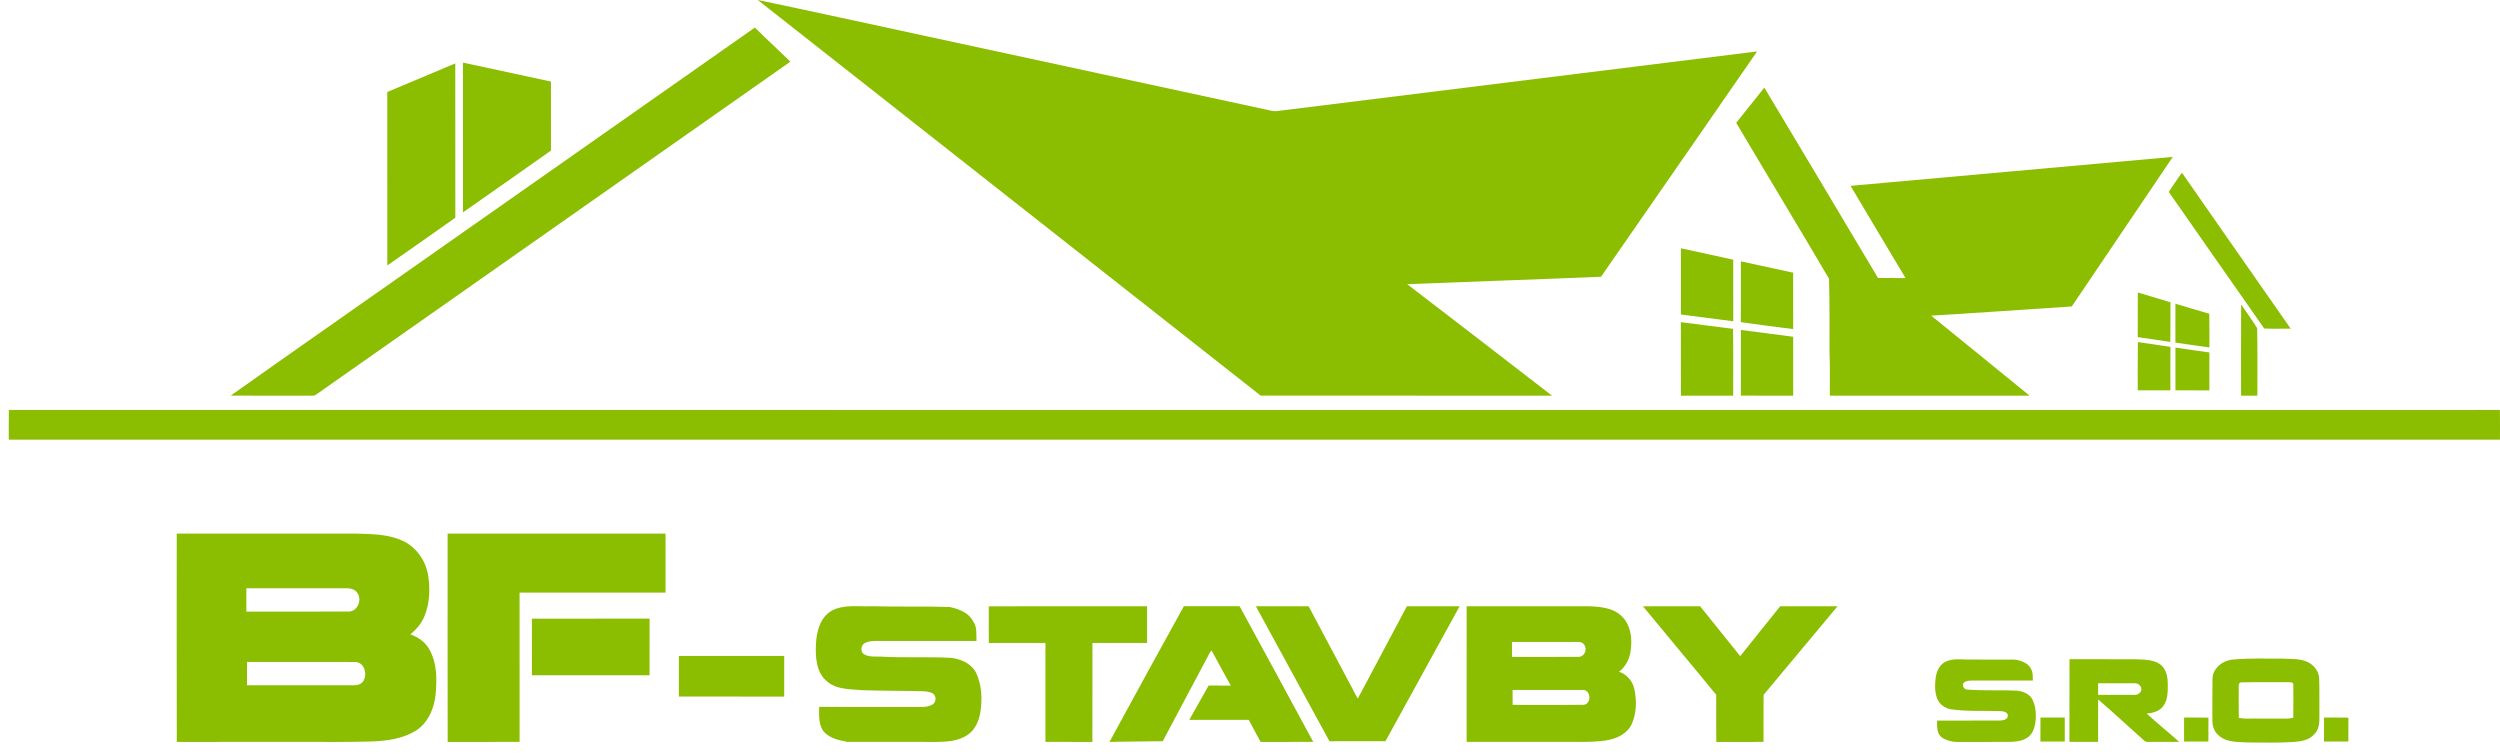 <svg width="172" height="52" viewBox="0 0 172 52" fill="none" xmlns="http://www.w3.org/2000/svg">
<path fill-rule="evenodd" clip-rule="evenodd" d="M52.135 0C55.994 0.801 59.842 1.66 63.697 2.483C71.438 4.155 79.179 5.827 86.92 7.499C87.241 7.549 87.559 7.691 87.889 7.638C98.889 6.271 109.889 4.904 120.889 3.539C117.305 8.702 113.743 13.882 110.151 19.039C105.706 19.227 101.256 19.373 96.811 19.55C100.14 22.096 103.459 24.658 106.776 27.22C100.096 27.221 93.417 27.223 86.736 27.219C75.203 18.145 63.669 9.071 52.135 0Z" fill="#8BBD00"/>
<path fill-rule="evenodd" clip-rule="evenodd" d="M28.703 18.198C36.449 12.767 44.187 7.326 51.934 1.897C52.735 2.692 53.571 3.451 54.375 4.244C43.548 11.854 32.708 19.446 21.88 27.054C21.767 27.123 21.662 27.238 21.517 27.221C19.636 27.221 17.756 27.226 15.875 27.217C20.137 24.192 24.431 21.209 28.703 18.198Z" fill="#8BBD00"/>
<path fill-rule="evenodd" clip-rule="evenodd" d="M119.451 8.45C120.099 7.645 120.737 6.833 121.385 6.029C124 10.387 126.604 14.754 129.204 19.121C129.836 19.137 130.468 19.124 131.1 19.129C129.844 17.011 128.567 14.907 127.319 12.786C134.71 12.134 142.098 11.448 149.489 10.794C147.172 14.224 144.851 17.651 142.538 21.084C139.314 21.299 136.09 21.521 132.866 21.718C135.119 23.555 137.386 25.376 139.633 27.221C135.054 27.222 130.473 27.221 125.893 27.221C125.885 26.219 125.913 25.217 125.87 24.216C125.866 22.536 125.886 20.855 125.837 19.177C123.73 15.59 121.569 12.032 119.451 8.45Z" fill="#8BBD00"/>
<path fill-rule="evenodd" clip-rule="evenodd" d="M149.211 13.201C149.517 12.765 149.791 12.306 150.119 11.885C152.605 15.467 155.109 19.037 157.602 22.614C156.994 22.601 156.384 22.636 155.778 22.599C153.578 19.474 151.401 16.333 149.211 13.201Z" fill="#8BBD00"/>
<path fill-rule="evenodd" clip-rule="evenodd" d="M154.192 20.945C154.566 21.486 154.945 22.026 155.294 22.583C155.327 24.128 155.3 25.676 155.308 27.223C154.933 27.221 154.559 27.221 154.186 27.223C154.188 25.13 154.176 23.037 154.192 20.945Z" fill="#8BBD00"/>
<path fill-rule="evenodd" clip-rule="evenodd" d="M0.61 28.202C56.73 28.214 112.849 28.204 168.969 28.207C169.976 28.206 170.985 28.211 171.994 28.204C172.003 28.885 171.997 29.567 171.998 30.249C114.867 30.248 57.736 30.246 0.604 30.25C0.604 29.567 0.595 28.884 0.61 28.202Z" fill="#8BBD00"/>
<path fill-rule="evenodd" clip-rule="evenodd" d="M12.159 36.711C16.286 36.715 20.412 36.712 24.539 36.713C25.579 36.747 26.66 36.746 27.631 37.174C28.613 37.591 29.299 38.566 29.46 39.609C29.6 40.527 29.564 41.501 29.212 42.37C29.012 42.877 28.652 43.301 28.231 43.639C28.792 43.841 29.313 44.208 29.579 44.755C30.072 45.676 30.063 46.765 29.969 47.778C29.877 48.705 29.488 49.658 28.703 50.209C27.748 50.844 26.572 50.982 25.453 51.017C23.65 51.071 21.846 51.028 20.043 51.042C17.416 51.045 14.789 51.037 12.163 51.046C12.152 46.268 12.158 41.49 12.159 36.711ZM16.949 40.473C16.949 41.008 16.949 41.542 16.949 42.078C19.294 42.076 21.641 42.081 23.987 42.075C24.64 42.074 24.956 41.181 24.532 40.726C24.357 40.512 24.07 40.469 23.809 40.473C21.523 40.473 19.236 40.473 16.949 40.473ZM16.994 45.54C16.994 46.074 16.994 46.61 16.994 47.144C19.448 47.144 21.901 47.144 24.355 47.145C24.576 47.157 24.806 47.087 24.955 46.918C25.31 46.455 25.104 45.569 24.443 45.544C21.96 45.533 19.477 45.544 16.994 45.54Z" fill="#8BBD00"/>
<path fill-rule="evenodd" clip-rule="evenodd" d="M30.796 36.714C35.794 36.712 40.791 36.714 45.789 36.713C45.788 38.066 45.79 39.419 45.788 40.772C42.441 40.771 39.094 40.77 35.747 40.773C35.749 44.195 35.747 47.618 35.748 51.042C34.099 51.044 32.449 51.038 30.8 51.044C30.789 46.268 30.799 41.491 30.796 36.714Z" fill="#8BBD00"/>
<path fill-rule="evenodd" clip-rule="evenodd" d="M57.204 42.029C58.068 41.548 59.091 41.757 60.033 41.71C61.805 41.762 63.58 41.7 65.352 41.763C65.97 41.902 66.651 42.148 66.955 42.751C67.239 43.143 67.159 43.642 67.182 44.095C64.86 44.095 62.538 44.096 60.216 44.095C59.968 44.102 59.709 44.125 59.489 44.25C59.2 44.4 59.184 44.898 59.487 45.041C59.826 45.207 60.216 45.165 60.583 45.175C62.203 45.269 63.829 45.173 65.449 45.261C66.138 45.342 66.863 45.672 67.174 46.329C67.55 47.154 67.586 48.096 67.452 48.98C67.355 49.596 67.085 50.232 66.542 50.58C65.949 50.968 65.216 51.035 64.524 51.043C62.447 51.038 60.368 51.048 58.289 51.039C57.677 50.924 56.964 50.77 56.591 50.219C56.313 49.738 56.352 49.168 56.361 48.634C58.715 48.638 61.069 48.632 63.423 48.637C63.683 48.638 63.955 48.599 64.179 48.457C64.433 48.286 64.432 47.828 64.147 47.69C63.746 47.501 63.292 47.578 62.866 47.541C61.706 47.524 60.544 47.524 59.385 47.487C58.539 47.409 57.592 47.473 56.902 46.881C56.147 46.267 56.096 45.205 56.137 44.307C56.182 43.461 56.416 42.487 57.204 42.029Z" fill="#8BBD00"/>
<path fill-rule="evenodd" clip-rule="evenodd" d="M68.027 41.715C71.658 41.706 75.289 41.713 78.919 41.711C78.919 42.552 78.919 43.392 78.919 44.233C77.666 44.233 76.413 44.234 75.16 44.232C75.156 46.503 75.165 48.774 75.156 51.045C74.079 51.037 73.002 51.046 71.926 51.04C71.927 48.771 71.927 46.502 71.927 44.233C70.627 44.232 69.328 44.235 68.028 44.232C68.029 43.393 68.031 42.554 68.027 41.715Z" fill="#8BBD00"/>
<path fill-rule="evenodd" clip-rule="evenodd" d="M76.332 51.045C78.023 47.924 79.737 44.815 81.451 41.707C82.729 41.713 84.008 41.713 85.286 41.708C86.986 44.812 88.659 47.931 90.349 51.041C89.142 51.046 87.936 51.037 86.729 51.045C86.45 50.543 86.192 50.03 85.916 49.527C84.551 49.531 83.186 49.53 81.821 49.527C82.269 48.742 82.703 47.95 83.153 47.166C83.66 47.168 84.168 47.166 84.677 47.168C84.225 46.368 83.799 45.554 83.355 44.751C83.231 44.863 83.175 45.026 83.095 45.167C82.065 47.111 81.024 49.05 79.997 50.995C78.775 51.019 77.554 51.01 76.332 51.045Z" fill="#8BBD00"/>
<path fill-rule="evenodd" clip-rule="evenodd" d="M86.404 41.711C87.613 41.71 88.823 41.712 90.032 41.71C91.156 43.83 92.285 45.949 93.413 48.068C94.54 45.95 95.672 43.833 96.792 41.711C98.001 41.711 99.212 41.712 100.422 41.711C98.723 44.807 97.021 47.902 95.319 50.996C94.034 50.996 92.75 50.995 91.467 50.997C89.776 47.903 88.094 44.805 86.404 41.711Z" fill="#8BBD00"/>
<path fill-rule="evenodd" clip-rule="evenodd" d="M100.905 41.711C103.695 41.711 106.484 41.71 109.273 41.711C110.084 41.735 111.001 41.809 111.602 42.424C112.186 43.004 112.301 43.889 112.202 44.672C112.146 45.267 111.872 45.848 111.391 46.214C111.933 46.393 112.328 46.866 112.446 47.421C112.613 48.196 112.594 49.043 112.28 49.78C111.969 50.487 111.202 50.838 110.477 50.945C109.409 51.093 108.33 51.027 107.257 51.042C105.139 51.04 103.022 51.046 100.904 51.039C100.906 47.93 100.904 44.821 100.905 41.711ZM104.023 44.164C104.022 44.508 104.021 44.853 104.025 45.198C105.56 45.19 107.096 45.203 108.632 45.191C108.985 45.179 109.198 44.735 109.039 44.435C108.956 44.239 108.739 44.147 108.539 44.164C107.033 44.163 105.528 44.164 104.023 44.164ZM104.067 47.468C104.07 47.811 104.068 48.154 104.069 48.497C105.704 48.491 107.34 48.509 108.975 48.489C109.51 48.412 109.462 47.459 108.905 47.468C107.292 47.464 105.679 47.464 104.067 47.468Z" fill="#8BBD00"/>
<path fill-rule="evenodd" clip-rule="evenodd" d="M113.037 41.715C114.348 41.706 115.658 41.713 116.969 41.711C117.884 42.859 118.811 43.997 119.727 45.144C120.632 43.991 121.568 42.861 122.477 41.711C123.793 41.711 125.109 41.711 126.424 41.711C124.732 43.746 123.035 45.776 121.335 47.804C121.327 48.883 121.334 49.962 121.332 51.042C120.248 51.044 119.164 51.038 118.081 51.046C118.071 49.964 118.079 48.883 118.076 47.802C116.409 45.763 114.709 43.75 113.037 41.715Z" fill="#8BBD00"/>
<path fill-rule="evenodd" clip-rule="evenodd" d="M36.594 42.563C39.293 42.557 41.992 42.558 44.691 42.561C44.687 43.86 44.691 45.159 44.689 46.458C41.992 46.456 39.294 46.458 36.597 46.457C36.595 45.158 36.599 43.861 36.594 42.563Z" fill="#8BBD00"/>
<path fill-rule="evenodd" clip-rule="evenodd" d="M46.708 45.127C49.123 45.128 51.538 45.126 53.954 45.128C53.951 46.06 53.954 46.992 53.952 47.925C51.537 47.922 49.122 47.927 46.707 47.922C46.709 46.99 46.707 46.059 46.708 45.127Z" fill="#8BBD00"/>
<path fill-rule="evenodd" clip-rule="evenodd" d="M142.381 45.353C143.909 45.36 145.437 45.352 146.966 45.357C147.518 45.387 148.122 45.37 148.601 45.692C149.037 45.993 149.139 46.564 149.143 47.058C149.145 47.586 149.156 48.18 148.804 48.613C148.543 48.954 148.098 49.047 147.697 49.096C148.418 49.767 149.193 50.378 149.923 51.04C149.207 51.044 148.491 51.041 147.776 51.043C147.666 51.052 147.575 51.016 147.502 50.936C146.446 50.005 145.423 49.034 144.35 48.123C144.347 49.096 144.35 50.069 144.349 51.042C143.692 51.042 143.034 51.042 142.377 51.042C142.379 49.146 142.373 47.25 142.381 45.353ZM144.349 47.007C144.348 47.274 144.348 47.541 144.35 47.809C145.188 47.807 146.027 47.814 146.867 47.807C147.083 47.819 147.322 47.647 147.326 47.419C147.335 47.184 147.095 46.995 146.872 47.009C146.031 47.002 145.19 47.009 144.349 47.007Z" fill="#8BBD00"/>
<path fill-rule="evenodd" clip-rule="evenodd" d="M153.618 45.378C154.758 45.273 155.907 45.318 157.051 45.313C157.616 45.354 158.213 45.294 158.743 45.536C159.195 45.741 159.547 46.187 159.56 46.696C159.589 47.578 159.562 48.462 159.574 49.345C159.579 49.754 159.54 50.215 159.223 50.513C158.871 50.927 158.301 51.011 157.791 51.049C156.749 51.114 155.706 51.084 154.663 51.082C153.97 51.036 153.156 51.102 152.621 50.572C152.322 50.316 152.201 49.917 152.212 49.535C152.217 48.583 152.204 47.632 152.218 46.682C152.247 45.959 152.934 45.433 153.618 45.378ZM154.024 47.229C154.024 47.947 154.018 48.666 154.029 49.385C154.325 49.462 154.634 49.434 154.938 49.437C155.733 49.436 156.529 49.436 157.325 49.439C157.476 49.444 157.629 49.413 157.778 49.372C157.786 48.625 157.786 47.879 157.781 47.132C157.817 46.912 157.551 46.941 157.413 46.937C156.345 46.946 155.276 46.923 154.209 46.947C154.058 46.938 154.004 47.107 154.024 47.229Z" fill="#8BBD00"/>
<path fill-rule="evenodd" clip-rule="evenodd" d="M133.801 45.552C134.264 45.305 134.81 45.354 135.318 45.377C136.417 45.385 137.516 45.374 138.615 45.381C139.046 45.443 139.542 45.607 139.741 46.036C139.88 46.272 139.849 46.558 139.862 46.822C138.469 46.824 137.077 46.824 135.684 46.822C135.479 46.831 135.231 46.828 135.087 46.995C134.985 47.209 135.124 47.438 135.361 47.445C136.509 47.532 137.664 47.461 138.814 47.524C139.215 47.573 139.64 47.754 139.834 48.132C140.074 48.619 140.1 49.186 140.033 49.717C139.977 50.108 139.826 50.528 139.479 50.751C139.121 50.991 138.676 51.034 138.256 51.042C137.062 51.043 135.869 51.04 134.675 51.044C134.285 51.048 133.889 50.938 133.569 50.715C133.242 50.438 133.273 49.965 133.273 49.577C134.717 49.57 136.161 49.579 137.605 49.573C137.814 49.565 138.127 49.513 138.141 49.248C138.141 48.946 137.778 48.936 137.558 48.923C136.446 48.884 135.325 48.961 134.22 48.798C133.798 48.721 133.407 48.435 133.262 48.025C133.103 47.572 133.116 47.079 133.177 46.609C133.241 46.198 133.424 45.767 133.801 45.552Z" fill="#8BBD00"/>
<path fill-rule="evenodd" clip-rule="evenodd" d="M140.383 49.368C140.94 49.368 141.497 49.369 142.055 49.367C142.057 49.918 142.055 50.468 142.056 51.019C141.498 51.018 140.939 51.021 140.381 51.017C140.384 50.467 140.381 49.918 140.383 49.368Z" fill="#8BBD00"/>
<path fill-rule="evenodd" clip-rule="evenodd" d="M150.265 49.367C150.822 49.372 151.382 49.361 151.941 49.375C151.934 49.922 151.938 50.471 151.937 51.019C151.379 51.019 150.821 51.019 150.264 51.019C150.264 50.469 150.263 49.918 150.265 49.367Z" fill="#8BBD00"/>
<path fill-rule="evenodd" clip-rule="evenodd" d="M159.894 49.367C160.453 49.372 161.011 49.361 161.57 49.375C161.563 49.922 161.568 50.471 161.567 51.019C161.008 51.019 160.451 51.019 159.893 51.019C159.893 50.468 159.891 49.918 159.894 49.367Z" fill="#8BBD00"/>
<path fill-rule="evenodd" clip-rule="evenodd" d="M31.851 4.307C33.87 4.741 35.886 5.181 37.905 5.612C37.903 7.194 37.899 8.777 37.906 10.359C35.894 11.783 33.875 13.197 31.853 14.609C31.847 11.175 31.851 7.741 31.851 4.307Z" fill="#8BBD00"/>
<path fill-rule="evenodd" clip-rule="evenodd" d="M26.646 6.328C28.206 5.675 29.765 5.018 31.323 4.363C31.326 7.902 31.319 11.441 31.327 14.979C29.77 16.078 28.212 17.175 26.647 18.262C26.646 14.284 26.646 10.306 26.646 6.328Z" fill="#8BBD00"/>
<path fill-rule="evenodd" clip-rule="evenodd" d="M115.648 17.081C116.848 17.338 118.047 17.602 119.247 17.868C119.246 19.279 119.244 20.691 119.248 22.103C118.046 21.953 116.848 21.789 115.648 21.638C115.646 20.119 115.647 18.6 115.648 17.081Z" fill="#8BBD00"/>
<path fill-rule="evenodd" clip-rule="evenodd" d="M119.773 17.98C120.971 18.24 122.168 18.508 123.369 18.763C123.376 20.056 123.372 21.35 123.371 22.644C122.17 22.481 120.966 22.34 119.768 22.165C119.78 20.77 119.769 19.375 119.773 17.98Z" fill="#8BBD00"/>
<path fill-rule="evenodd" clip-rule="evenodd" d="M147.08 20.124C147.83 20.345 148.58 20.567 149.329 20.797C149.314 21.706 149.34 22.614 149.315 23.522C148.569 23.407 147.823 23.302 147.076 23.194C147.081 22.171 147.074 21.147 147.08 20.124Z" fill="#8BBD00"/>
<path fill-rule="evenodd" clip-rule="evenodd" d="M149.669 20.897C150.446 21.128 151.221 21.366 152.001 21.588C152.013 22.36 152.003 23.132 152.007 23.905C151.225 23.803 150.449 23.679 149.668 23.572C149.668 22.68 149.667 21.788 149.669 20.897Z" fill="#8BBD00"/>
<path fill-rule="evenodd" clip-rule="evenodd" d="M115.646 22.164C116.841 22.314 118.035 22.485 119.233 22.623C119.261 24.155 119.238 25.688 119.245 27.222C118.046 27.224 116.848 27.216 115.65 27.225C115.639 25.539 115.648 23.852 115.646 22.164Z" fill="#8BBD00"/>
<path fill-rule="evenodd" clip-rule="evenodd" d="M119.773 22.701C120.972 22.856 122.172 23.015 123.371 23.169C123.373 24.52 123.371 25.871 123.372 27.222C122.171 27.218 120.97 27.229 119.77 27.216C119.778 25.711 119.769 24.206 119.773 22.701Z" fill="#8BBD00"/>
<path fill-rule="evenodd" clip-rule="evenodd" d="M147.077 26.855C147.082 25.749 147.067 24.642 147.086 23.536C147.832 23.649 148.581 23.756 149.328 23.864C149.318 24.861 149.326 25.858 149.324 26.855C148.575 26.855 147.825 26.855 147.077 26.855Z" fill="#8BBD00"/>
<path fill-rule="evenodd" clip-rule="evenodd" d="M149.67 23.915C150.448 24.024 151.226 24.147 152.007 24.25C152.005 25.119 152.01 25.989 152.004 26.858C151.226 26.853 150.448 26.855 149.671 26.856C149.666 25.875 149.669 24.895 149.67 23.915Z" fill="#8BBD00"/>
</svg>
